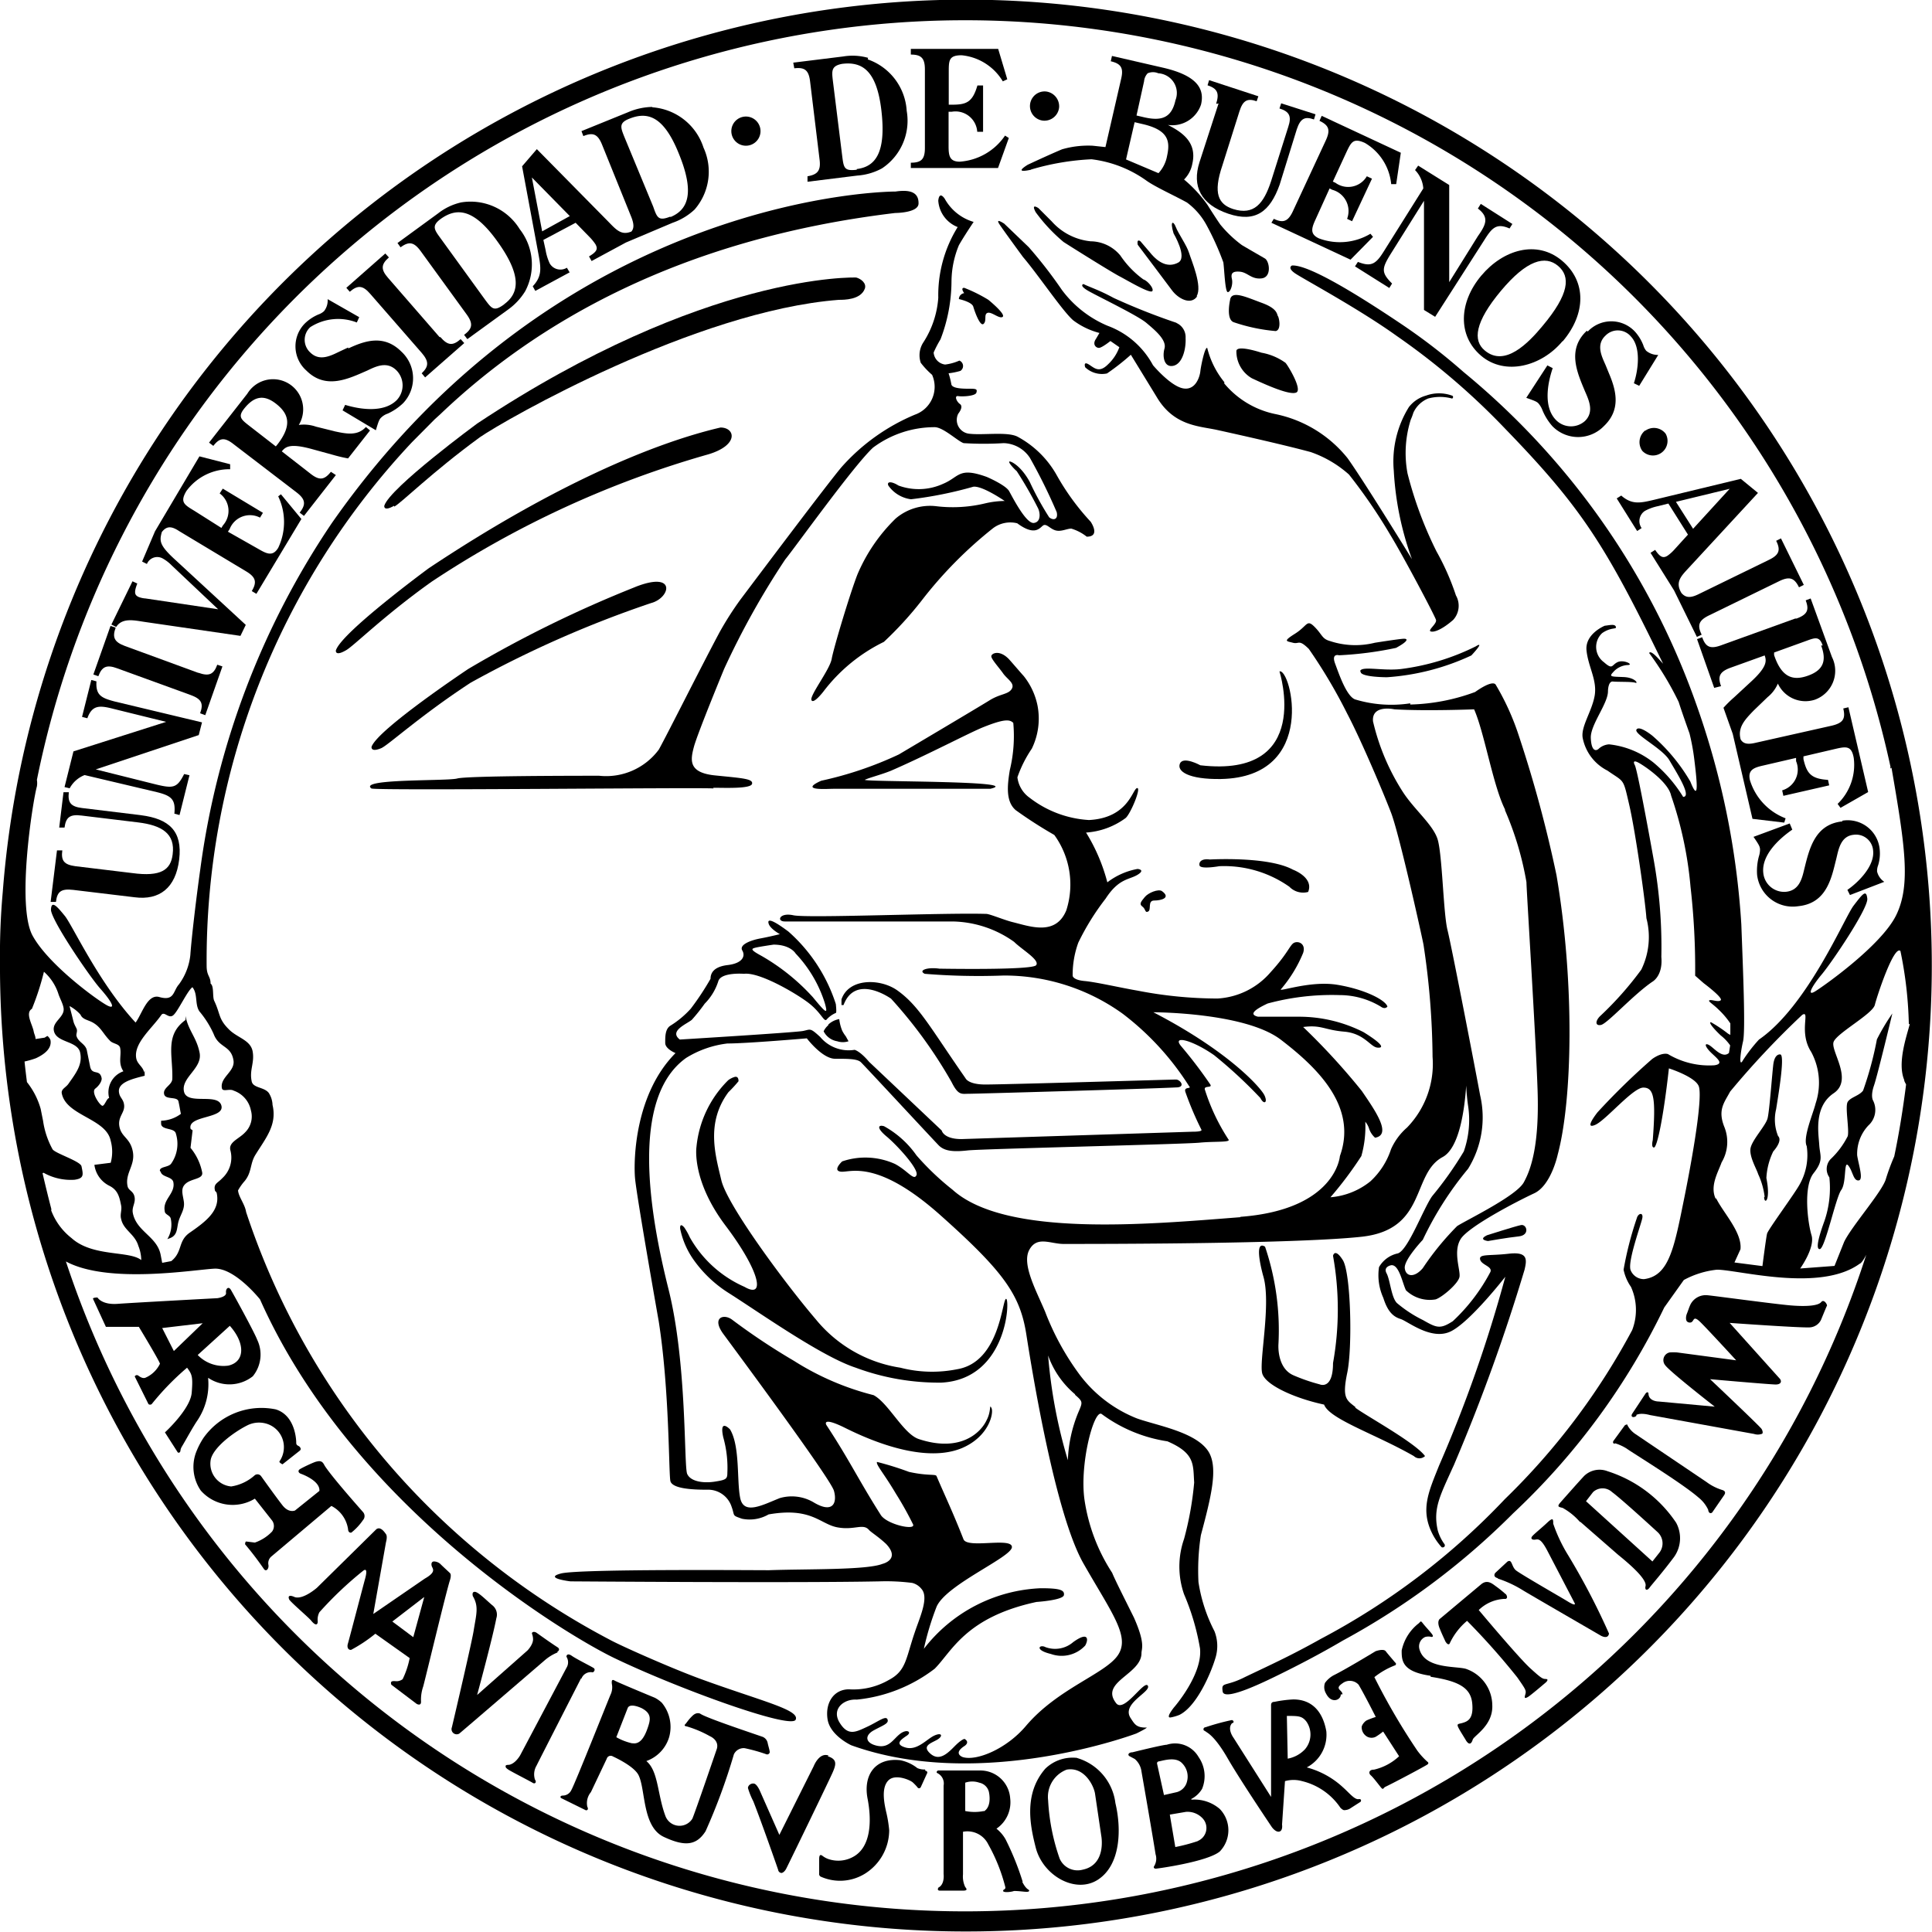 <svg id="abcca033-2c1f-44c9-85fc-3aee3d04dd44" data-name="Layer 1" xmlns="http://www.w3.org/2000/svg" viewBox="0 0 112.57 112.56"><path d="M29.87,52.51,26.5,52.1c-.66-.08-.84-.32-.77-.92l-.31,0-.25,2.06.31,0c.08-.6.31-.79,1-.7l3.3.4c1.37.17,2.16.65,2,1.86-.11.9-.67,1.32-2.36,1.09l-3.31-.4c-.66-.09-.84-.32-.76-.92l-.31,0-.37,3,.31,0c.07-.6.3-.78,1-.7l3.58.43c1.45.19,2.4-.54,2.6-2.2s-.59-2.37-2.22-2.58" transform="translate(-21.72 -5.02)"/><path d="M27.34,44.72l-.3-.08-.54,2.15.31.08c.28-.79.73-.75,1.51-.55l3.08.76L26,48.8l-.52,2.08.3.07a1.69,1.69,0,0,1,.87-.77l4.23,1c.84.21,1.08.43,1,1.25l.3.08.58-2.32-.31-.07c-.41.81-.63.85-1.63.61l-3.52-.88,6-2,.19-.74L28.43,45.9c-.81-.21-1.14-.37-1.09-1.18" transform="translate(-21.72 -5.02)"/><path d="M33.26,44.22,29,42.66c-.62-.23-.75-.5-.54-1.07l-.3-.1-1,2.83.29.1c.21-.56.48-.69,1.1-.46l4.29,1.56c.62.23.75.49.54,1.06l.3.11,1-2.84-.3-.1c-.21.57-.48.69-1.1.47" transform="translate(-21.72 -5.02)"/><path d="M41.22,30.15l-1.09-.27a2.13,2.13,0,0,0-1-.1,1.74,1.74,0,1,0-3-1.82l-2.23,2.85.25.19c.37-.48.66-.51,1.18-.1L39,33.71c.52.4.56.7.18,1.18l.25.19,1.86-2.38L41,32.51c-.38.48-.67.52-1.19.11l-1.67-1.3c.22-.28.5-.48,1.77-.13l1.24.34a8.71,8.71,0,0,0,.85.2l1.28-1.63-.24-.2c-.49.53-1.13.4-1.83.25m-3.32.76-.1.12-1.61-1.25c-.42-.33-.59-.49-.25-.93.56-.71,1.13-.89,1.88-.3s.93,1.26.08,2.36" transform="translate(-21.72 -5.02)"/><path d="M42,25.27l-.47.22c-.52.25-1.18.61-1.73.07a1,1,0,0,1,0-1.48,3,3,0,0,1,2.71-.27l.14-.31-1.84-1.05a1,1,0,0,1-.21.7.94.94,0,0,1-.32.19,2.58,2.58,0,0,0-.79.52,1.89,1.89,0,0,0,.08,2.75c1.14,1.14,2.47.47,3.55,0,.52-.25,1.16-.56,1.71,0a1.25,1.25,0,0,1,0,1.73c-.73.72-2.05.56-3,.27l-.15.32,1.94,1.16c.17-.58.21-.64.31-.74a1,1,0,0,1,.38-.23,3.25,3.25,0,0,0,.9-.61,2.11,2.11,0,0,0-.1-3c-1-1-2.09-.66-3.09-.19" transform="translate(-21.72 -5.02)"/><path d="M47.33,24.66l-3-3.45c-.43-.49-.41-.79.05-1.19l-.21-.23-2.27,2,.2.23c.46-.4.76-.38,1.19.12l3,3.44c.44.51.41.8,0,1.19l.2.24,2.28-2-.21-.23c-.46.4-.75.38-1.18-.12" transform="translate(-21.72 -5.02)"/><path d="M48.56,16.82a3.38,3.38,0,0,0-1.31.63l-2.37,1.73.18.25c.49-.36.78-.31,1.17.22l2.68,3.69c.39.54.34.83-.15,1.19l.19.25,2.37-1.72a3.68,3.68,0,0,0,1-1.07A3.33,3.33,0,0,0,52,18.37a3.36,3.36,0,0,0-3.45-1.55m2.55,5.93c-.6.44-.72.27-1.14-.3l-2.58-3.56c-.35-.48-.52-.71,0-1.1.92-.67,1.91-.65,3.28,1.24,1.53,2.1,1.28,3.1.43,3.72" transform="translate(-21.72 -5.02)"/><path d="M65,11.83a.85.85,0,1,0,1,.6.85.85,0,0,0-1-.6" transform="translate(-21.72 -5.02)"/><path d="M72.3,8.39a3.33,3.33,0,0,0-1.45-.08l-2.91.36L68,9c.6-.07.84.1.92.76l.55,4.53c.09.66-.1.9-.7,1l0,.32,2.9-.36a3.51,3.51,0,0,0,1.44-.42,3.33,3.33,0,0,0,1.44-3.35,3.39,3.39,0,0,0-2.27-3m-.64,6.43c-.74.09-.76-.11-.85-.82l-.54-4.35c-.07-.59-.1-.88.54-1,1.14-.14,2,.36,2.28,2.67.31,2.58-.39,3.33-1.43,3.46" transform="translate(-21.72 -5.02)"/><path d="M80.5,13.06l-.22-.14a3.48,3.48,0,0,1-2.64,1.52c-.6,0-.65-.36-.65-.91v-2h.19a1.27,1.27,0,0,1,1.48,1.17H79V10h-.33c-.29,1-.66,1.12-1.5,1.12H77V9.24c0-.7,0-1,.75-1a3.15,3.15,0,0,1,2.4,1.52l.26-.12-.53-1.77H74.79V8.2c.61,0,.82.21.82.87v4.57c0,.66-.21.86-.82.86v.31h5.08Z" transform="translate(-21.72 -5.02)"/><path d="M82.51,12.05a.86.86,0,0,0,.92-.77.87.87,0,0,0-.77-.93.85.85,0,0,0-.15,1.7" transform="translate(-21.72 -5.02)"/><path d="M92.72,11.05l-1.11,3.42c-.45,1.4.08,2.46,1.67,3s2.44-.12,3-1.69l1-3.23c.21-.63.47-.76,1-.57l.09-.3-2-.64-.1.3c.58.18.72.45.51,1.08l-1,3.16c-.43,1.31-1,2-2.21,1.62-.86-.28-1.18-.91-.63-2.53l1-3.17c.2-.63.46-.77,1-.58l.1-.29-2.87-.94-.09.3c.57.19.7.45.5,1.08" transform="translate(-21.72 -5.02)"/><path d="M101.57,18.64a3.47,3.47,0,0,1-3,.27c-.54-.25-.43-.6-.2-1.1L99.19,16l.16.08a1.28,1.28,0,0,1,.86,1.69l.29.14,1.16-2.48-.3-.14a1.26,1.26,0,0,1-1.83.38l-.15-.07.77-1.67c.3-.64.42-.89,1.1-.58a3.13,3.13,0,0,1,1.53,2.4h.29l.27-1.83-4.61-2.15-.13.29c.55.26.65.53.37,1.14l-1.92,4.13c-.28.6-.57.7-1.11.44L95.8,18l4.61,2.15,1.31-1.33Z" transform="translate(-21.72 -5.02)"/><path d="M109.67,18.34l.17-.27L108,16.9l-.17.27c.67.51.48.93,0,1.61l-1.67,2.68,0-5.66-1.81-1.13-.18.26a1.71,1.71,0,0,1,.48,1.07l-2.31,3.68c-.46.74-.74.9-1.5.6l-.17.26,2,1.26.16-.26c-.64-.64-.61-.87-.07-1.74l1.93-3.08,0,6.36.65.4L108.21,19c.44-.7.7-1,1.46-.67" transform="translate(-21.72 -5.02)"/><path d="M112.78,24.9c1.35-1.6,1.39-3.49-.06-4.7s-3.41-.65-4.7.89-1.39,3.48,0,4.66,3.52.62,4.74-.85m-4.53.54c-.7-.58-.58-1.65.94-3.47s2.59-2.08,3.33-1.46.66,1.64-.9,3.5c-.83,1-2.2,2.42-3.37,1.43" transform="translate(-21.72 -5.02)"/><path d="M114.18,24.29c-1.18,1.1-.56,2.45-.1,3.55.23.52.52,1.18,0,1.7a1.22,1.22,0,0,1-1.72-.07c-.7-.74-.49-2.06-.17-3l-.31-.16-1.23,1.89c.57.2.64.24.73.35a1.36,1.36,0,0,1,.22.39,3.32,3.32,0,0,0,.57.91,2.09,2.09,0,0,0,3,0c1-.95.73-2.06.3-3.07l-.2-.49c-.23-.52-.57-1.19,0-1.72a1,1,0,0,1,1.48.06c.58.62.44,1.9.17,2.72l.31.15,1.11-1.8a1.06,1.06,0,0,1-.7-.24.9.9,0,0,1-.17-.32,2.54,2.54,0,0,0-.49-.8,1.88,1.88,0,0,0-2.75,0" transform="translate(-21.72 -5.02)"/><path d="M117.58,30.1a.87.87,0,0,0-.17,1.19.85.85,0,0,0,1.36-1,.86.86,0,0,0-1.19-.17" transform="translate(-21.72 -5.02)"/><path d="M129.07,52.88c-1.61.16-1.93,1.61-2.22,2.77-.13.55-.29,1.25-1.06,1.33a1.22,1.22,0,0,1-1.33-1.1c-.11-1,.85-1.94,1.69-2.52L126,53l-2.11.78c.34.49.36.56.38.71a1.35,1.35,0,0,1-.07.44A3.24,3.24,0,0,0,124.1,56a2.09,2.09,0,0,0,2.4,1.82c1.39-.14,1.82-1.2,2.09-2.27l.13-.52c.13-.55.26-1.29,1-1.37a1,1,0,0,1,1.14.93c.09.85-.79,1.79-1.5,2.28l.15.3,2-.77a1,1,0,0,1-.42-.6.91.91,0,0,1,.06-.36,2.34,2.34,0,0,0,.09-.95,1.87,1.87,0,0,0-2.18-1.65" transform="translate(-21.72 -5.02)"/><path d="M124.51,74.76c0,.46.4.26.13-1.1a4,4,0,0,1,.4-1.55c.29-.33.48-.7.28-.9a2.56,2.56,0,0,1-.11-1.57c.08-.54.53-3.1.25-3.18,0,0-.34-.09-.42.61s-.22,2.67-.33,3.11-.95,1.3-1,1.79.37,1.18.45,1.46a4.38,4.38,0,0,1,.38,1.33" transform="translate(-21.72 -5.02)"/><path d="M130.27,68.57c-.23.3-.72.38-.89.65s.1,1.61,0,2a4.83,4.83,0,0,1-1,1.34.84.84,0,0,0-.07,1.06,5.91,5.91,0,0,1-.29,2.55c-.19.52-.58,1.65-.27,1.63s.93-3,1.25-3.44.14-1.76.41-1.43.29.89.6.87,0-.93-.08-1.46a2.41,2.41,0,0,1,.65-1.74,1.22,1.22,0,0,0,.27-1.47s-.15-.25.06-.86,1.07-4.2,1.07-4.2a12.44,12.44,0,0,0-.9,1.51,20,20,0,0,1-.79,2.94" transform="translate(-21.72 -5.02)"/><path d="M70,64.74a1.06,1.06,0,0,0-.29.37,1.08,1.08,0,0,0,.79.58,1.06,1.06,0,0,0,.66,0L71,65.4a1.91,1.91,0,0,1-.21-.33,2.57,2.57,0,0,1-.17-.67,1.2,1.2,0,0,0-.66.34" transform="translate(-21.72 -5.02)"/><path d="M103.89,46a7.28,7.28,0,0,1-3.22-.23c-.5-.2-.93-1.47-1.16-2.09s.23-.48.23-.48a20.63,20.63,0,0,0,3.32-.43c.67-.36.77-.56.4-.53s-1.63.23-1.63.23a4.69,4.69,0,0,1-2.62-.1c-.47-.13-.44-.37-.9-.83s-.4-.06-1.13.4-.5.43-.13.53.33-.23.93.36a30.5,30.5,0,0,1,2.23,3.76c.82,1.56,2.09,4.56,2.56,5.78s1.73,6.88,1.89,7.68a45.43,45.43,0,0,1,.53,6.55,5.32,5.32,0,0,1-1.49,4.12,3.61,3.61,0,0,0-.93,1.26,4.42,4.42,0,0,1-1.2,1.87,4.24,4.24,0,0,1-2.33.93,21.67,21.67,0,0,0,1.8-2.4,6.28,6.28,0,0,0,.23-2,1.16,1.16,0,0,1,.23.43,1.24,1.24,0,0,0,.34.5c1-.17,0-1.59-.77-2.72a39,39,0,0,0-3.42-3.73c1.06-.14,1.22.17,2.39.27s1.53.89,1.93.93.33-.2-.8-.9a8.3,8.3,0,0,0-3.75-.9c-.84,0-2.4,0-2.4,0-.46-.11-.36-.34.56-.77A14.37,14.37,0,0,1,99.77,63a4.65,4.65,0,0,1,2.4.67c.26.19.39,0,.39,0-.1-.37-1.29-1-2.92-1.27s-3.59.5-3.26.23a7.82,7.82,0,0,0,1.27-2.09c.16-.5-.23-.7-.5-.6s-.33.56-1.4,1.73a4.4,4.4,0,0,1-3.09,1.53A24.56,24.56,0,0,1,88,62.74c-1-.17-2.42-.5-3.09-.56s-.69-.3-.69-.3a5.48,5.48,0,0,1,.33-1.94,14.44,14.44,0,0,1,1.59-2.56c.77-1.19,1.37-1.09,1.86-1.39s0-.34,0-.34a4.09,4.09,0,0,0-1.76.78A10.51,10.51,0,0,0,85,53.53a4.37,4.37,0,0,0,2.31-.85c.3-.27.93-1.8.66-1.74s-.5,1.74-2.8,1.86a6.25,6.25,0,0,1-3.46-1.3A1.71,1.71,0,0,1,81,50.31a7.16,7.16,0,0,1,.84-1.67,4,4,0,0,0,.33-2.52,4.05,4.05,0,0,0-.81-1.72c-.15-.16-.77-.89-.88-1-.54-.54-1-.31-1-.14s.46.67.69,1,.7.57.5.9-.66.27-1.3.67-5.28,3.15-5.28,3.15a21.17,21.17,0,0,1-4.52,1.53c-1.34.6.36.47.69.47h9.16c2.13-.49-7.62-.39-7.3-.53s1-.31,1.53-.53c2.16-.94,4.56-2.21,5.36-2.53,1.25-.5,1.55-.45,1.75-.25a8.44,8.44,0,0,1-.2,2.74c-.15.9-.25,1.85.35,2.35a25.7,25.7,0,0,0,2.24,1.44,4.92,4.92,0,0,1,.7,4.39c-.61,1.49-2.08.95-3.08.7-.48-.11-1.36-.48-1.57-.49-2.42-.08-10.43.26-11.25.08s-1,.36-.5.36l9.77,0a6.34,6.34,0,0,1,3.59,1.19c.45.45,1.52,1.06,1.28,1.36s-5.64.2-5.64.2c-.7-.1-1.25.1-.85.3a38.63,38.63,0,0,0,4.59.1,11.81,11.81,0,0,1,6.95,2.23A16.13,16.13,0,0,1,91,68.3c.19.2-.33,0-.21.35a18.68,18.68,0,0,0,.93,2.19c.08.13-.51.12-.51.12l-13.47.43c-1.05,0-1.15-.5-1.15-.5l-4.23-4c-.55-.65-.85-.7-.85-.7a2.16,2.16,0,0,1-2-.75c-.6-.55-.55-.44-1-.35s-7.18.5-7.18.5c-.65-.5.4-.9.7-1.15a10.64,10.64,0,0,0,.75-.94,3.25,3.25,0,0,0,.79-1.3c.15-.55,1.5-.44,1.5-.44.9-.11,3,1.12,3.74,1.68s.91,1.12,1.06,1a1.51,1.51,0,0,1,.55-.4c.06,0,0-.52,0-.52a9.52,9.52,0,0,0-2.76-4.22c-1-.75-1.25-.75-1.15-.45s.65.6.65.6-.6.15-1.14.25-1.25.36-1.05.7,0,.75-.85.85-1,.5-1,.8a15.81,15.81,0,0,1-1.15,1.74,5.46,5.46,0,0,1-1.2,1c-.3.2-.29.65-.29,1s.6.59.6.59c-2.37,2.38-2.45,6.23-2.36,7.28S60.1,82,60.1,82c.63,4,.58,8.86.68,9.31s1.28.51,2.13.51a1.44,1.44,0,0,1,1.44,1c.2.55,0,.48.6.69a2.2,2.2,0,0,0,1.55-.25c2.49-.44,3,.56,4,.75s1.5-.25,1.85.15c.12.14.53.38,1,.82.86.91-.21,1.16-.21,1.16-.93.37-4.42.29-6.61.37-1.13,0-11.07-.08-12.12.19s.55.46.55.46c.33,0,13.1.1,18,0a12,12,0,0,1,1.91.09,1,1,0,0,1,.54.35c.45.5-.1,1.66-.38,2.5-.54,1.57-.5,2.27-1.53,2.81a4.13,4.13,0,0,1-2.31.54c-.9,0-1.4.8-1.25,1.75s1.38,1.51,1.38,1.51c7.58,2.73,16.62-.69,16.62-.69.8-.4.56-.34.56-.34-.56,0-.66-.18-.9-.55-.57-.85,1.21-1.53,1-1.89s-1.41,1.65-1.86,1c-.94-1.23,1.49-1.66,1.49-2.9,0-.26.24-.54-.44-2.07-.54-1.09-1.09-2.17-1.27-2.61a10.62,10.62,0,0,1-1.61-4.25c-.3-2.1.56-5.31,1-5A8.57,8.57,0,0,0,89.74,89c1.63.7,1.49,1.36,1.56,2.4a18.84,18.84,0,0,1-.59,3.29,4.89,4.89,0,0,0,0,3.22,13.85,13.85,0,0,1,.93,3.16c.16,1.53-1.53,3.45-1.53,3.45-.4.52-.3.58-.19.57a2.53,2.53,0,0,0,.52-.15c1-.49,1.83-2.41,2.1-3.32a2.35,2.35,0,0,0-.06-1.56,9.21,9.21,0,0,1-.93-2.86,13.41,13.41,0,0,1,.14-2.73c.6-2.24,1-3.87.48-4.81-.68-1.2-3.07-1.58-4.22-2a7.73,7.73,0,0,1-3.33-2.55,15.4,15.4,0,0,1-2-3.65c-.51-1.22-1.38-2.77-.93-3.61s1.23-.35,2-.35c9,0,15-.16,17.37-.42,3.81-.42,2.89-3.65,4.71-4.64,1-.53,1.29-2.85,1.38-4.17a12.18,12.18,0,0,0,.12,1.25,5.53,5.53,0,0,1-.26,2.59,20.76,20.76,0,0,1-1.84,2.6c-.5.69-1.4,3.14-2,3.34a1.66,1.66,0,0,0-1.1.8,3.19,3.19,0,0,0,.25,1.79c.25.8.58,1.1,1,1.23s1.79,1.27,2.92.73,3.19-3.19,3.19-3.19a79.8,79.8,0,0,1-3.86,11c-.61,1.53-1.11,2.58-.38,4a3.62,3.62,0,0,0,.52.75c.06.06.25,0,.18-.16a2.5,2.5,0,0,1-.4-.82c-.28-1.25.13-2,.87-3.64l.07-.15.08-.19A108.14,108.14,0,0,0,110.55,79c.14-.6.2-1.06-.93-.93s-1.73,0-1.66.33.73.4.6.73A10.83,10.83,0,0,1,106.37,82c-.73.47-.93.4-1.73-.06a7.32,7.32,0,0,1-1.53-1c-.33-.34-.39-1.34-.6-1.73s.27-.47.27-.47c.46-.06.66,1.06.86,1.46a2,2,0,0,0,1.73.53c.39-.13,1.33-.93,1.39-1.32s-.39-1.47.07-2.2,3.29-2.2,4.28-2.66,1.37-2.25,1.37-2.25c.86-3.2,1-10-.07-16.29a73.83,73.83,0,0,0-2.19-8.11,14.67,14.67,0,0,0-1.36-3c-.23-.27-1.19.44-1.19.44a11.65,11.65,0,0,1-3.78.73M65.73,60.24c.23-.06,1.06-.18,1.06-.18,1,0,1.29.52,1.29.52a7.43,7.43,0,0,1,1.7,2.89c.18.65.12.65-.7-.35a12.27,12.27,0,0,0-3-2.41c-.65-.35-.59-.41-.35-.47M84.36,86.29c.46.4.45.42.2,1a8,8,0,0,0-.62,2.81A29.4,29.4,0,0,1,82.79,84a5.23,5.23,0,0,0,1.57,2.26M94,75.94c-5.38.42-13.69,1.19-16.78-1.6a15.56,15.56,0,0,1-2.1-2,5.62,5.62,0,0,0-1.89-1.7c-.35-.1-.45.1.15.6s1.89,1.9,1.74,2.25-.5-.25-1.25-.65a4.19,4.19,0,0,0-3.08-.15s-.6.55-.06.6,2.1-.75,5.79,2.54,4.64,4.64,5,6.94,1.69,10.47,3.33,13.35,2.75,4.26,2,5.35-3.5,1.93-5.35,4.11c-1.15,1.36-2.89,2.06-3.68,1.82,0,0-.6-.2.1-.65,0,0,.34-.21,0-.41,0,0-.16,0-.6.45s-.9.85-1.4.4.05-.6.4-.8.3-.45-.15-.25-1,.9-1.69.7-.2-.5.09-.7,0-.4-.4-.1-.64.85-1.34.7-.75-.6-.2-.9.9-.4.8-.64-.55.14-1.2.44-1.1.55-1.59-.25.25-1.39,1-1.34a8.91,8.91,0,0,0,4.54-1.8c1-1,1.8-3,5.93-3.89,0,0,1.55-.1,1.6-.4s-.25-.4-1.35-.4a9.07,9.07,0,0,0-6.81,3.53,16.49,16.49,0,0,1,.74-2.45c.56-1.3,4.39-2.89,4.39-3.48s-2.59.11-2.82-.45c-.65-1.65-1-2.35-1.57-3.68-.05-.14-.49,0-1.61-.25a18.06,18.06,0,0,0-1.86-.58c-.08.15.41.68,1.1,1.85a19.45,19.45,0,0,1,1,1.79c.17.38-1.58,0-1.9-.58-1.27-2-1.82-3.19-3.15-5.21,0,0-.29-.48.91.08.55.26,4.43,2.34,7,1.26,1.58-.68,1.85-2.05,1.71-2.33s0,.17-.28.7c-.35.76-1.56,1.9-3.95,1.11-.9-.29-1.77-2.1-2.64-2.56a15.89,15.89,0,0,1-4.64-2,38,38,0,0,1-3.62-2.41c-.49-.35-1.19-.1-.49.85s6.24,8.42,6.44,9.13-.06,1.34-1.16.69a2.5,2.5,0,0,0-2-.26c-1,.4-2.09,1-2.3,0s0-3-.59-4c0,0-.65-.7-.4.45a6.56,6.56,0,0,1,.24,2.09c0,.35-.09.4-.74.5s-1.4,0-1.6-.45,0-6.43-1.09-10.77S58.41,69,61.7,66.66a5.87,5.87,0,0,1,2.4-.84c1.15,0,4.63-.3,4.63-.3s.9,1.19,1.65,1.19,1.29,0,1.5.2,4.18,4.48,4.53,4.84.9.39,1.7.3,12.59-.36,13.49-.45,1.88,0,1.69-.2a11.77,11.77,0,0,1-1.36-2.87c-.11-.29.45-.09.31-.32A26.38,26.38,0,0,0,90.56,66c-.6-.69.61-.4,1.9.5A27,27,0,0,1,95.16,69c.19.39.44.29.24-.15S93.31,66.27,88.92,64c0,0,5.34,0,7.43,1.6s4.49,3.88,3.44,6.78c0,0-.22,3.12-5.8,3.54m15.42-23.69a18.25,18.25,0,0,1,1.25,4.19c0,.4.55,9.07.65,12.16s-.36,4.54-.81,5.34-3.34,2.19-3.88,2.54a16.31,16.31,0,0,0-2,2.45c-.5.59-1,.49-1.05,0s1.05-1.65,1.05-1.65a19.43,19.43,0,0,1,2.64-4.14,5.69,5.69,0,0,0,.7-4.29c-.2-1.1-1.65-8.62-1.9-9.62s-.3-4.49-.59-5.33-1.35-1.7-2-2.7a13.07,13.07,0,0,1-1.75-4.13c-.09-1,1.25-.7,1.25-.7,1.84.11,4.64,0,4.64,0,.6,1.35,1.1,4.44,1.8,5.83" transform="translate(-21.72 -5.02)"/><path d="M93.06,27.29a5.08,5.08,0,0,1-1-2c-.14-.06-.37,1.07-.4,1.36s-.26,1.13-1,1S88.9,26.3,88.9,26.3A4.93,4.93,0,0,0,86.25,24a6.42,6.42,0,0,1-2.66-2.09,26.16,26.16,0,0,0-1.93-2.49l-1.43-1.37c-.3-.19-.43-.22-.3,0S81.33,20,81.33,20c.86,1,2.33,3.19,2.93,3.69a4.36,4.36,0,0,0,1.52.73l-.2.34c-.23.33,0,.53.17.53s.67-.4.67-.4l.52.36a2.55,2.55,0,0,1-.66,1c-.53.53-.8.2-1.13,0s-.2.17-.2.17a1.42,1.42,0,0,0,1.27.36,13.35,13.35,0,0,0,1.39-1.09l1.5,2.45c1,1.7,2.46,1.7,3.52,1.93.81.18,3.72.82,5.46,1.29a6.56,6.56,0,0,1,2.23,1.31,31.4,31.4,0,0,1,2.41,3.52c.77,1.26,2.6,4.72,2.66,4.95s-.5.6-.31.67.67-.11,1.31-.67a1.22,1.22,0,0,0,.16-1.43,14.5,14.5,0,0,0-1.13-2.56,22.5,22.5,0,0,1-1.69-4.55,6.47,6.47,0,0,1,.19-3.13,3.25,3.25,0,0,0,.15-.4,1.62,1.62,0,0,1,.86-.83,2.64,2.64,0,0,1,1.39,0c.07,0,.1-.15,0-.17a2.22,2.22,0,0,0-1.51,0,1.9,1.9,0,0,0-1,.67,6,6,0,0,0-.88,3.7,17.75,17.75,0,0,0,1.06,5.16s-2.76-4.49-3.75-5.88a7.26,7.26,0,0,0-4.19-2.57,5.24,5.24,0,0,1-3-1.79" transform="translate(-21.72 -5.02)"/><path d="M81.79,14.9a14.77,14.77,0,0,1,3.53-.6,6.93,6.93,0,0,1,3.22,1.26c.53.37,1.62.86,2.34,1.26A4,4,0,0,1,92,18.1a15.86,15.86,0,0,1,1,2.21c.06.44.1,1.73.26,1.73s.31-.46.24-.76,0-.47.46-.43.67.46,1.27.39.46-1,.19-1.16-.8-.46-1.34-.78a7,7,0,0,1-1.26-1.2c-.25-.36-.51-.77-.75-1.15a7.68,7.68,0,0,0-1.36-1.47,1.74,1.74,0,0,0,.48-.91c.29-1.24-.56-1.83-1.42-2.27a1.77,1.77,0,0,0,1.93-1.19c.19-.82-.09-1.65-2.19-2.14l-3-.69-.07.31c.6.14.75.39.61,1l-.92,4-.75-.08a5.47,5.47,0,0,0-1.78.21c-.83.35-2,.9-2,.9-.67.42-.27.39.19.29m6.59-5.15a.78.78,0,0,1,.21-.47.78.78,0,0,1,.62,0,1.15,1.15,0,0,1,1,1.57c-.22,1-.77,1.23-1.8,1l-.47-.11Zm-1,4.33.45-1.95.47.11c1.51.35,1.61,1,1.42,1.86a2,2,0,0,1-.5,1l-1.89-.8Z" transform="translate(-21.72 -5.02)"/><path d="M59.74,11.25a3.72,3.72,0,0,0-1.43.31l-2.71,1.1.11.29c.56-.23.84-.12,1.09.5l1.71,4.23c.15.39.16.64,0,.83-.6.25-.9-.12-1.37-.6L53,13.71l-.86,1,.95,5.1c.15.81.23,1.3-.33,1.89l.15.27,2-1.08-.16-.27a.72.72,0,0,1-1-.25,3,3,0,0,1-.24-.78L53.38,19l1.88-1,.81.83a2.86,2.86,0,0,1,.35.43c.14.26.09.42-.38.7l.15.27,2-1.08L60.91,18a3.56,3.56,0,0,0,1.28-.77,3.36,3.36,0,0,0,.52-3.61,3.4,3.4,0,0,0-3-2.35M53.31,18.5l-.6-3.14,2.21,2.25Zm7.47-.86c-.69.27-.77.08-1-.58L58.1,13c-.22-.55-.33-.82.28-1.06,1.06-.43,2-.17,2.88,2,1,2.42.49,3.33-.48,3.73" transform="translate(-21.72 -5.02)"/><path d="M37.93,33.94a3.48,3.48,0,0,1,0,3c-.31.51-.65.36-1.13.08L35,36l.1-.15a1.27,1.27,0,0,1,1.77-.67l.17-.28-2.34-1.41-.18.28a1.26,1.26,0,0,1,.19,1.86l-.09.15-1.58-1c-.6-.36-.84-.51-.46-1.15a3.11,3.11,0,0,1,2.55-1.27l0-.29-1.79-.46-2.59,4.37L30,37.74l.28.14a.65.65,0,0,1,.92-.32,2.25,2.25,0,0,1,.52.4l2.71,2.56-4.23-.63a1.36,1.36,0,0,1-.41-.09c-.2-.1-.29-.22-.07-.78l-.28-.13-1.23,2.52.28.14c.36-.56,1.06-.38,1.68-.29l5.56.81.31-.64L32,37.7c-1-.9-1-1.15-.85-1.68.27-.35.55-.36,1-.06l3.91,2.35c.57.34.64.63.33,1.15l.27.16,2.62-4.36-1.19-1.44Z" transform="translate(-21.72 -5.02)"/><path d="M116.19,33.89l-.27.17,1.19,1.9.26-.17a.71.71,0,0,1,.19-1,2.74,2.74,0,0,1,.77-.28l.6-.15,1.14,1.81-.78.86a2.41,2.41,0,0,1-.41.37c-.24.15-.42.11-.72-.34l-.27.17,1.37,2.19,1.33,2.71.28-.13c-.27-.55-.17-.83.42-1.12l4.1-2c.6-.29.88-.19,1.15.36l.28-.14-1.33-2.71-.28.14c.27.54.18.82-.42,1.11l-4.1,2c-.47.23-.75.22-1-.07-.39-.65,0-1,.46-1.5l4-4.33-1-.82-5.05,1.22c-.8.19-1.29.3-1.91-.24m6.31-.4-2.13,2.33-1-1.57Z" transform="translate(-21.72 -5.02)"/><path d="M126.32,41.06,122,42.62c-.63.23-.9.1-1.1-.47l-.3.11,1,2.84L122,45c-.21-.57-.08-.84.54-1.07l2-.72c.12.33.14.68-.84,1.57l-.94.87a7.15,7.15,0,0,0-.62.61l.54,1.52,1.15,4.95,1.85.22.08-.25a3.46,3.46,0,0,1-2.08-2.23c-.13-.58.22-.72.75-.84l1.94-.45,0,.19a1.26,1.26,0,0,1-.81,1.7l.07.32,2.67-.61-.07-.32c-1-.06-1.24-.39-1.43-1.21l0-.16,1.8-.42c.68-.16,1-.22,1.13.51a3.16,3.16,0,0,1-.94,2.68l.17.23,1.61-.92-1.15-4.94-.3.07c.14.59,0,.84-.66,1l-4.45,1c-.46.11-.72.06-.87-.2-.19-.7.26-1.16.76-1.68l.81-.78a2.06,2.06,0,0,0,.6-.79,1.77,1.77,0,0,0,2.15.94,1.79,1.79,0,0,0,1-2.49l-1.24-3.41-.29.11c.22.57.09.83-.53,1.06m1.43,1.57c.32.85.16,1.42-.74,1.75s-1.56.12-2-1.19l0-.15,1.91-.69c.51-.19.74-.25.92.28" transform="translate(-21.72 -5.02)"/><path d="M91.84,105.83s.14.08.19.12.49.25,1.22,1.52,2.57,4,2.57,4,.22.32.44.27.16-.41.16-.41l.17-2.53a1.84,1.84,0,0,1,1,0,3.76,3.76,0,0,1,2.23,1.55s.14.15.23.14a.66.66,0,0,0,.31-.08L101,110s.1-.18-.13-.15-.56-.39-.89-.68A5,5,0,0,0,97.86,108,2.15,2.15,0,0,0,99,105.9c-.21-1.2-.88-1.87-1.94-1.86a7,7,0,0,0-1.08.14c-.22,0-.2.16-.2.27s0,5.27,0,5.27l-2.19-3.45s-.39-.52-.08-.85c.07,0,.1-.06.08-.11s-.09-.07-.09-.07a13.56,13.56,0,0,0-1.54.42c-.09,0-.15.1-.1.17m4.84-.83c.68,0,.88,0,1.14.33a1.32,1.32,0,0,1-.09,1.62,1.84,1.84,0,0,1-1,.54Z" transform="translate(-21.72 -5.02)"/><path d="M113.81,93.7,116,95.61c1.24,1,1.66,1.56,1.6,1.82s.1.28.23.1.72-.84,1.43-1.79a1.89,1.89,0,0,0,.12-2,7.57,7.57,0,0,0-4-3,1.29,1.29,0,0,0-1.35.27c-.26.27-1.38,1.54-1.38,1.54-.23.26-.12.27.12.33a3.7,3.7,0,0,1,1,.81m.77-1.73a.81.81,0,0,1,1.11,0c.54.39,2.64,2.32,2.64,2.32a.89.89,0,0,1,.09,1.24L118,96l-3.87-3.51Z" transform="translate(-21.72 -5.02)"/><path d="M91.13,109.84a1.56,1.56,0,0,0,.63-.59,1.94,1.94,0,0,0-.2-1.85,1.58,1.58,0,0,0-1.86-.72c-.23,0-2,.44-2,.44-.23,0-.31.17-.14.24l.28.15a1.15,1.15,0,0,1,.39.73c.19,1.09.66,3.79.82,4.82a.84.84,0,0,1-.08.69c-.06.08,0,.15.09.15s3-.4,3.73-1a1.78,1.78,0,0,0,0-2.48,2.26,2.26,0,0,0-1.65-.54m-2-2.09a.11.11,0,0,1,.1-.14c.31-.06,1-.29,1.37.12a1.1,1.1,0,0,1,.27,1.06.84.84,0,0,1-.59.61l-.75.17Zm2.38,4.5a10.31,10.31,0,0,1-1.32.35l-.32-1.89.94-.16a1.2,1.2,0,0,1,1,.41.82.82,0,0,1-.32,1.29" transform="translate(-21.72 -5.02)"/><path d="M84.51,107.45a2.29,2.29,0,0,0-1.88.62c-1.3,1.49-.87,3.39-.56,4.61.42,1.63,2.33,2.72,3.64,1.85s1.36-2.94,1-4.45a3.14,3.14,0,0,0-2.24-2.63m.33,6.51a1.14,1.14,0,0,1-1.34-.65,12.15,12.15,0,0,1-.67-3.39,1.7,1.7,0,0,1,1.08-1.79c1-.18,1.56.88,1.65,1.38l.37,2.5s.31,1.66-1.09,1.95" transform="translate(-21.72 -5.02)"/><path d="M81.31,114.67a16.08,16.08,0,0,0-1-2.48,2.13,2.13,0,0,0-.53-.62,1.86,1.86,0,0,0,.8-1.76,1.74,1.74,0,0,0-1.77-1.63l-2.44,0s-.17.1,0,.17a.67.67,0,0,1,.33.71v5.15s.08.6-.3.79c0,0-.12.18.09.18l1.35,0c.28,0,.2-.12.12-.21a1.42,1.42,0,0,1-.13-.74v-2.48a1.35,1.35,0,0,1,1.47.73,10.2,10.2,0,0,1,1,2.51c0,.15-.14.1-.13.21s.49.06.63,0c.46,0,.84.11.88,0s-.13,0-.4-.54m-2.23-4.12a2.67,2.67,0,0,1-1.09,0v-1.65a1.25,1.25,0,0,1,.82,0,.72.72,0,0,1,.56.54c.07.34.09.9-.29,1.13" transform="translate(-21.72 -5.02)"/><path d="M66.57,107.13c0-.13-.09-.39-.12-.55a.49.49,0,0,0-.29-.36c-.78-.27-3.3-1.11-3.64-1.35,0,0-.2-.12-.45.12s-.33.4-.42.49,0,.12.08.13a6.37,6.37,0,0,1,1.35.57s.55.22.41.73c0,0-1.27,3.72-1.43,4.08a.88.88,0,0,1-1.58-.19c-.46-1.25-.4-2.59-1.1-3.17a2.13,2.13,0,0,0,1.33-1.4,2.21,2.21,0,0,0-.43-2,1.77,1.77,0,0,0-.41-.29c-.58-.24-2.19-.91-2.34-1s-.18,0-.16.19a1,1,0,0,1-.08.64c-.09.2-2.07,5.19-2.28,5.55a.55.55,0,0,1-.49.32s-.21,0-.12.14l1.46.72c.09,0,.16-.06.08-.21a1,1,0,0,1,.21-.85l.92-1.94a.24.24,0,0,1,.36-.14c.15.07,1.25.58,1.5,1.1.41.84.21,3,1.47,3.59s1.91.48,2.43-.33a34.8,34.8,0,0,0,1.65-4.48.63.63,0,0,1,.63-.36,10,10,0,0,1,1.28.36.15.15,0,0,0,.18-.14m-8-.5a3.31,3.31,0,0,1-.94-.36l.66-1.69c.13-.34.82,0,.82,0,.61.32.51.69.33,1.2s-.44.92-.87.84" transform="translate(-21.72 -5.02)"/><path d="M47.36,96.13A.58.58,0,0,0,47,96c-.09,0-.17.08-.13.25s.32.34-.4.75l-3,2.06.74-4.18s.1-.33,0-.47-.32-.46-.56-.29l-3.46,3.41s-.79.7-1.29.55c0,0-.46-.23-.34.11,0,.11,1.18,1.1,1.3,1.27.29.35.39.19.37,0a.91.91,0,0,1,.1-.5,21.26,21.26,0,0,1,2.54-2.41c.2-.16.25,0,.12.47s-.94,3.58-1,3.77,0,.38.19.36a8.58,8.58,0,0,0,1.41-.94l2,1.42a5,5,0,0,1-.41,1.23.6.6,0,0,1-.46.11c-.14,0-.27,0-.2.21L46,104.3s.28.16.25-.17a2.35,2.35,0,0,1,.13-.85c.17-.63,1.33-5.49,1.56-6.2,0,0,.1-.3,0-.4s-.38-.35-.58-.55m-1.56,4.28-1.22-.91,1.86-1.43Z" transform="translate(-21.72 -5.02)"/><path d="M33.85,85.3a2.2,2.2,0,0,0,2.6-.09,2,2,0,0,0,.25-2.14c-.15-.41-1.39-2.67-1.53-2.9s-.31-.06-.28.18-.5.31-.5.31-4.87.26-5.81.33-1.18-.37-1.18-.37-.29,0-.26.08l.75,1.63c.23,0,1.92,0,1.92,0s1.21,2,1.23,2.15a1.67,1.67,0,0,1-.86.82c-.19.06-.38-.12-.42-.14a.14.14,0,0,0-.19.06l.8,1.61a.15.15,0,0,0,.19,0,15.58,15.58,0,0,1,2.06-2.12c.28.38.35.5.27,1.46s-1.56,2.31-1.56,2.31l.75,1.17s.11.06.15-.08a.59.59,0,0,1,.08-.25c.24-.4.65-1.16.92-1.55a3.79,3.79,0,0,0,.62-2.41m1.26-3.09c.9,1,.9,2.1-.09,2.32a2.08,2.08,0,0,1-1.78-.62Zm-3.26,1.47-.68-1.34,2.36-.28Z" transform="translate(-21.72 -5.02)"/><path d="M78,5A56.28,56.28,0,0,0,21.88,57a40.9,40.9,0,0,0-.16,4.15v.52A56.28,56.28,0,1,0,78,5M24.71,75.52l0-.06c-.18-.69-.35-1.39-.51-2.08a.08.08,0,0,1,.11,0,3.24,3.24,0,0,0,1.75.38c.57-.08.51-.29.41-.78-.05-.3-1.55-.76-1.69-1a4.87,4.87,0,0,1-.55-1.65l-.14-.7a4.43,4.43,0,0,0-.8-1.56c-.05-.4-.1-.8-.14-1.2a5,5,0,0,0,.66-.19c.52-.24.94-.58.85-1.06a.53.53,0,0,0-.18-.24l-.16.1-.53.08c0-.18-.08-.28-.11-.46-.09-.42-.5-1.06-.1-1.3a15.3,15.3,0,0,0,.7-2.16,2.93,2.93,0,0,1,.83,1.25c.08.27.26.57.31.84.11.55-.67.8-.56,1.35.14.71,1.38.57,1.53,1.27s-.24,1.19-.69,1.83c-.15.21-.43.3-.38.55.26,1.31,2.59,1.45,2.85,2.76a2.42,2.42,0,0,1,0,1.28l-.95.12a1.59,1.59,0,0,0,.85,1.21c.52.25.61.66.71,1.17.05.27-.08.51,0,.78.13.64.8.87,1,1.56a2.27,2.27,0,0,1,.17.83c-.69-.56-2.83-.17-4.06-1.28a3.69,3.69,0,0,1-1.19-1.62m4.21-8.1A1.3,1.3,0,0,0,28.08,69c-.13,0-.25.42-.38.45s-.7-.79-.43-1,.4-.48.37-.62c-.11-.54-.56-.13-.67-.67l-.19-.94c-.08-.39-.53-.48-.61-.87,0-.16.08-.26,0-.42s-.14-.26-.18-.43-.17-.67-.22-.86a2.23,2.23,0,0,1,.64.5c.12.28.42.3.7.45.49.27.6.64,1,1.05.17.21.56.18.61.44.09.45-.14.86.19,1.36m1.21.07c-.07-.35-.39-.47-.46-.82-.17-.88.91-1.74,1.45-2.52.18-.27.43.24.71,0s.81-1.41,1.11-1.63c.33.4.13,1,.41,1.41a5.61,5.61,0,0,1,.83,1.32c.31.82,1,.65,1.15,1.51.13.67-.8,1-.67,1.65.05.23.45,0,.69.14a1.53,1.53,0,0,1,1,1.15A1.3,1.3,0,0,1,36,71c-.36.39-1,.57-.85,1.07a1.63,1.63,0,0,1-.48,1.6c-.26.28-.51.32-.43.69,0,.08.1.1.11.19.21,1-.63,1.64-1.57,2.29-.71.49-.4,1.11-1.08,1.66l-.53.1-.09-.47c-.21-1.07-1.41-1.35-1.62-2.43-.07-.36.17-.58.1-.94s-.36-.36-.41-.64c-.15-.75.46-1.2.31-2s-.66-.83-.78-1.45.37-.83.26-1.34c-.05-.27-.24-.37-.28-.63-.13-.61.78-.82,1.49-1,0-.11,0-.2,0-.31M133,64.67c-.19.73-.74,2.28-.33,3.27,0,.09.07.18.11.27-.18,1.42-.4,2.81-.69,4.19a12.33,12.33,0,0,0-.48,1.29c-.18.72-2,2.77-2.44,3.69l-.56,1.4-2,.15s.88-1.22.66-1.94-.49-2.84.12-3.61.37-1,.33-1.66-.33-2.21.84-3-.21-2.48,0-3,2.27-1.62,2.4-2.15,1.11-3.49,1.49-3.14a23.19,23.19,0,0,1,.49,4.27m-11.24,10.2c-.38-.76.13-1.58.33-2.15a2.33,2.33,0,0,0,.16-2.07c-.4-1,0-1.42.34-2.06a49.55,49.55,0,0,1,4.2-4.47c.49-.29-.23,1,.52,2.16a3.79,3.79,0,0,1,.26,3c-.14.58-.76,2-.52,2.49a3.48,3.48,0,0,1-.41,2.23c-.29.54-1.84,2.63-1.9,2.87s-.27,1.89-.27,1.89l-1.63-.21.35-.77c.11-1-1.06-2.19-1.43-3m10.23-25.06c.78,4.52,1.14,6.83.27,8.6s-4.25,4.15-4.73,4.44-.21-.27.4-1,2.71-3.85,2.65-4.41-.27-.28-.8.41-2.68,5.85-5.51,7.8a8.86,8.86,0,0,0-.93,1.2c-.26.48-.15-.45,0-1.09s0-4.16-.1-6.82a46.81,46.81,0,0,0-2.64-12.87A44,44,0,0,0,107,26.7a35.11,35.11,0,0,0-3.69-2.84C101,22.31,98,20.43,97,20.49c0,0-.31.13.2.47s3.71,2.06,5.91,3.64A41.09,41.09,0,0,1,109.42,30c4.48,4.62,5.87,6.83,9.2,13.69-.1-.09-.7-.85-.81-.62a17.89,17.89,0,0,1,1.72,2.85c.14.45.5,1.47.63,1.83a12.37,12.37,0,0,1,.28,1.52c.15,1.22.3,2.62-.23,1.29A10.61,10.61,0,0,0,118,47.89s-.77-.63-.93-.36,1.52,1.1,1.92,1.79,1.33,2.13.8,2.13a8.13,8.13,0,0,0-1.73-2,5,5,0,0,0-2.59-1.06,1,1,0,0,0-.57.23c-.19.2-.46.17-.49-.6s1-2,1-2.72c0,0,0-.6.29-.57s1.1,0,1.3.07,0-.3-.67-.33-.89,0-.63-.27a1.2,1.2,0,0,1,.84-.43c.43,0-.21-.34-.57-.17s-.27.47-.8,0a1.1,1.1,0,0,1-.1-1.69c.53-.37.86-.2.8-.37s-.32-.1-.65-.06c0,0-1.16.47-1.06,1.44s.64,1.74.47,2.66-.82,1.8-.69,2.45a2.72,2.72,0,0,0,1.44,1.89c1,.7.9.4,1.27,2s.94,5.66,1,6.6a4.32,4.32,0,0,1-.3,3,19.41,19.41,0,0,1-2.35,2.66c-.32.28-.37.63,0,.56s1.87-1.75,3-2.52c0,0,.62-.33.52-1.44a28.75,28.75,0,0,0-.45-5.69s-.89-5-1.09-5.48c0,0-.25-.43.3-.1s1.67,1.17,1.81,1.87a22.12,22.12,0,0,1,1.13,5.31,42.07,42.07,0,0,1,.27,5.18l.49.43c.25.19,1.13.87,1,1s-.52-.05-.65,0,.18.2.53.55a4.72,4.72,0,0,1,.68.8l0,.67-.13-.07a7.86,7.86,0,0,0-1-.67c-.17,0,.2.42.57.77a2.67,2.67,0,0,1,.55.58l-.07.44c-.35.32-.8-.2-1.07-.4s-.42-.12-.1.25,1,.77.32.87a4.68,4.68,0,0,1-2.7-.65s-.32-.14-.92.28a40.15,40.15,0,0,0-3.19,3.11c-.18.23-.75,1-.13.73s2.19-2.17,2.8-2.17.74.57.55,3.06c0,0-.11.43.07.43s.55-1.72.87-4.61c0,0,1.58.5,1.75,1.07s-.16,3-.82,6.31c-.61,3-.88,4.71-2.38,4.9a.83.83,0,0,1-.79-.55c-.15-.55.62-2.64.69-3s-.24-.3-.32,0a19.89,19.89,0,0,0-.77,3,2.68,2.68,0,0,0,.43,1,3.26,3.26,0,0,1,.07,2.52,39.89,39.89,0,0,1-7.41,9.84,41.28,41.28,0,0,1-10.73,8.15c-1.68.94-2.75,1.43-4.41,2.22-1.17.6-1.4.25-1.31.85s2.53-.61,3.44-1.06,2.2-1.11,3.56-1.91a42.81,42.81,0,0,0,9.92-7.41,40.49,40.49,0,0,0,8.81-12l1.14-1.6a5.19,5.19,0,0,1,1.93-.6c1.24,0,6,1.34,8.32-.35,0,0,.11,0,.38-.52a55.17,55.17,0,0,1-104.9.39c2.47,1.33,7.46.48,8.65.42s2.66,1.79,2.66,1.79C42.34,93,55,100.44,57.58,101.66c3.7,1.77,10.24,4.14,10.5,3.56s-2-1.08-5.61-2.4c-1.78-.66-4.65-1.94-5.24-2.27A44.07,44.07,0,0,1,46.87,93,43.39,43.39,0,0,1,36.06,75.64c-.07-.46-.44-.88-.47-1.26a3,3,0,0,1,.39-.55c.42-.52.3-1,.62-1.52.62-1,1.27-1.75,1-2.91a1.38,1.38,0,0,0-.22-.7c-.28-.36-.94-.27-1-.7-.13-.65.18-1.06.06-1.72s-.89-.79-1.37-1.27c-.64-.63-.5-.91-.87-1.68-.11-.24,0-.85-.21-1,0-.43-.22-.43-.23-1A44.11,44.11,0,0,1,45.73,30.78l1.32-1.33.32-.29c5.55-5.3,13.94-10.23,26.51-11.73,0,0,1.35,0,1.36-.55s-.33-.85-1.34-.7c0,0-19.28-.08-32.84,19.31a47.1,47.1,0,0,0-7.67,20.18c-.24,1.7-.51,4-.58,5a3.51,3.51,0,0,1-.66,1.7c-.36.4-.25,1-1.16.74-.69-.18-1,1-1.37,1.49-2.15-2.32-3.68-5.67-4.12-6.21s-.78-.94-.81-.38,2.24,3.9,2.87,4.61.94,1.24.44,1-3.43-2.35-4.38-4.08,0-7.8.25-8.7a1.15,1.15,0,0,0,0-.38,55.17,55.17,0,0,1,108-.77.41.41,0,0,0,0,.11" transform="translate(-21.72 -5.02)"/><path d="M63.28,50.92c.67,0,2.19.07,2.26-.23s-.59-.33-2.16-.49-1.43-.9-1.23-1.66S63.91,44,63.91,44a46.66,46.66,0,0,1,3.56-6.38c.5-.6,4-5.49,5.12-6.52a6,6,0,0,1,3.59-1.19c.5,0,1.36.83,1.69.93a18.71,18.71,0,0,0,2.33,0,1.89,1.89,0,0,1,1.53.86,32.17,32.17,0,0,1,1.56,3.16c.1.44-.2.5-.44.3a17.32,17.32,0,0,1-1.13-2.06c-.47-.86-1-1.17-1.16-1.19s.2.39.4.56a23,23,0,0,1,1.22,2.12c.14.24.23.84-.22.9S80.72,34,80.52,33.64s-1.3-.83-1.3-.83c-1.66-.6-1.59,0-2.55.4a3.42,3.42,0,0,1-2.6.1c-.43-.27-.69-.23-.59,0a1.91,1.91,0,0,0,1.32.8,23.06,23.06,0,0,0,3.63-.73c.53-.07,1.83.83,1.83.83a5.13,5.13,0,0,0-1.1.13,8.08,8.08,0,0,1-2.93.17,3.09,3.09,0,0,0-2.32.72,9.94,9.94,0,0,0-2.23,3.26c-.43,1.1-1.39,4.29-1.5,4.92S68.89,45.54,69,45.81s.7-.5.7-.5a9.83,9.83,0,0,1,3.52-2.89A20.83,20.83,0,0,0,75.43,40a24.37,24.37,0,0,1,4.16-4.21,1.67,1.67,0,0,1,1.4-.28c1,.74,1.29.3,1.49.14s.4.17.73.27.67-.1.93-.1a2.69,2.69,0,0,1,.9.47c.83,0,.23-.87.23-.87a14.07,14.07,0,0,1-2-2.75A5.73,5.73,0,0,0,81,30.46c-.6-.3-2-.07-2.82-.17a.81.81,0,0,1-.63-1.16c.1-.13.3-.43.1-.57s-.34-.5-.1-.46,1,0,1.06-.2,0-.23-.37-.23-1.06,0-1.09-.27a4.76,4.76,0,0,0-.16-.63,4,4,0,0,0,.69-.14.34.34,0,0,0-.06-.6,2.91,2.91,0,0,1-.83.23.76.76,0,0,1-.67-.7,6.44,6.44,0,0,1,.4-.77,9.52,9.52,0,0,0,.64-3.39,5.62,5.62,0,0,1,.43-2.09c.3-.53.86-1.36.86-1.36a2.83,2.83,0,0,1-1.69-1.36c-.34-.47-.37.13-.37.13a1.78,1.78,0,0,0,1.13,1.53,7.53,7.53,0,0,0-1.13,4.12A5.5,5.5,0,0,1,75.5,25a1.37,1.37,0,0,0-.13,1.16,4.7,4.7,0,0,0,.66.7,1.72,1.72,0,0,1-1,2.32,11.78,11.78,0,0,0-4.28,3.06c-.84,1-4.56,5.95-5.9,7.73a18.79,18.79,0,0,0-1.21,1.9c-1.12,2.1-3,5.86-3.53,6.82a3.82,3.82,0,0,1-3.48,1.53c-1.23,0-7.7,0-8.27.16s-5.79,0-5,.58c.18.14,19.27-.07,19.93,0" transform="translate(-21.72 -5.02)"/><path d="M90.27,23.83a37.57,37.57,0,0,1-3.66-1.45c-.86-.47-1.43-.64-1.76-.81,0,0-.3.07.3.41S88,23.4,88.51,23.83s1.2,1,1.06,1.5,0,1.13.53,1,.73-1,.7-1.62a.9.9,0,0,0-.53-.87" transform="translate(-21.72 -5.02)"/><path d="M88.84,22c.17-.11-.23-.61-.5-.7A5.55,5.55,0,0,1,87,19.91a2.27,2.27,0,0,0-1.73-.83A3.5,3.5,0,0,1,83,17.92l-.77-.77s-.47-.33-.16.24a9.76,9.76,0,0,0,1.62,1.73c.67.43,2.8,1.76,3.26,2s1.73,1,1.9.87" transform="translate(-21.72 -5.02)"/><path d="M91.44,22.28c.36-.57-.31-2.1-.44-2.53s-.63-1.13-.77-1.5-.36-.39-.13.37c0,0,.83,1.4.27,1.7s-1.13.06-1.66-.61l-.54-.63s-.23-.19-.16.2c0,0,1.66,2.2,2,2.66s1.09.9,1.47.34" transform="translate(-21.72 -5.02)"/><path d="M93.39,22.51s-.26,1.14.23,1.29a10.27,10.27,0,0,0,2.43.51c.34-.07.2-.77.13-.87s0-.43-.93-.77-1.79-.76-1.86-.16" transform="translate(-21.72 -5.02)"/><path d="M95.22,25.57s-1.4-.47-1.46-.11a1.81,1.81,0,0,0,.9,1.6c.92.43,2.22,1,2.59.83s-.5-1.6-.63-1.73a3.41,3.41,0,0,0-1.4-.59" transform="translate(-21.72 -5.02)"/><path d="M91.66,49.61s-1-.55-1.19-.1.5.93,2.39.9c5.69-.11,4.07-6.48,3.41-6.27,0,0,2,6.24-4.61,5.47" transform="translate(-21.72 -5.02)"/><path d="M92.21,55.1c-.4-.06-.65.09-.6.34s1.15.05,1.15.05a6.6,6.6,0,0,1,4.09,1.2,1.11,1.11,0,0,0,1.09.3c.35-.85-.89-1.3-.89-1.3-1.45-.79-4.84-.59-4.84-.59" transform="translate(-21.72 -5.02)"/><path d="M101,44.14c-.07.34,1.53.34,1.53.34a13.78,13.78,0,0,0,4.92-1.27c.86-.93.26-.53.26-.53A13.61,13.61,0,0,1,103.36,44c-1.06.13-2.33-.2-2.39.13" transform="translate(-21.72 -5.02)"/><path d="M108.35,77c-.53.26.07.33.07.33s1.12-.2,1.79-.27.47-.73.13-.66-2,.6-2,.6" transform="translate(-21.72 -5.02)"/><path d="M88.62,58.13c.2-.1-.05-.64.35-.64s1-.15.45-.55c-.21-.14-.8.1-1,.35s-.35.4-.14.55.14.39.34.29" transform="translate(-21.72 -5.02)"/><path d="M70.87,63.58c.7-1.86,2.77-.37,2.77-.37a27,27,0,0,1,3.52,4.85c.4.8.58.69,1,.69s10.55-.29,12.08-.37c.59,0,.25-.46,0-.46s-9.89.29-11.11.29c-1,0-1.15-.36-1.15-.36-2.09-3-2.71-4.23-4-5.14-1-.69-2.81-.7-3.23.54,0,.12,0,.45,0,.33" transform="translate(-21.72 -5.02)"/><path d="M69.26,81.9c-1.78-2.08-5.17-6.66-5.51-8.11s-.92-3.33.41-5.13a7.7,7.7,0,0,0,.59-.64c0-.07,0-.31-.23-.25a1.18,1.18,0,0,0-.37.19,6.32,6.32,0,0,0-1.85,3.89S62,73.79,64,76.44,66.34,80.72,65.1,80a6.79,6.79,0,0,1-3.19-2.89,3.59,3.59,0,0,0-.32-.57c-.12-.14-.26-.23-.24.07a4.81,4.81,0,0,0,.74,1.75,7.2,7.2,0,0,0,2.09,2c1.83,1.16,5.41,3.7,7.4,4.35a13.91,13.91,0,0,0,5,.87c3.85-.21,4-4.9,3.76-4.88S80,84.38,77.49,84.8a7.41,7.41,0,0,1-3.31-.09,7.9,7.9,0,0,1-4.92-2.81" transform="translate(-21.72 -5.02)"/><path d="M82.65,101c-.35-.2-.7.15.3.39a1.87,1.87,0,0,0,2-.49c.2-.35.2-.85-.7-.2a1.61,1.61,0,0,1-1.59.3" transform="translate(-21.72 -5.02)"/><path d="M41,92.75a1.82,1.82,0,0,1,1,1.37s0,.23.19.2a3.31,3.31,0,0,0,.68-.73.35.35,0,0,0,0-.47c-.51-.58-1.76-2-2.2-2.65-.1-.14-.14-.39-.5-.29-.1,0-.9.38-1,.46s-.06.2.08.25,1.13.43,1.08,1l-1.42,1.14s-.36.17-.73-.3-1.24-1.69-1.24-1.69a.26.26,0,0,0-.38-.06,2.66,2.66,0,0,1-1.37.65A1.33,1.33,0,0,1,34,90.06c.15-.69,1.29-1.57,2.15-2A1.52,1.52,0,0,1,37.33,88a1.42,1.42,0,0,1,.93,1.4,1.43,1.43,0,0,1-.25.76s-.07.06.17.18l1-.79c.09-.07.07-.15,0-.23s-.21-.06-.2-.26c0,0,0-1.55-1.19-1.92a4.14,4.14,0,0,0-4.22,1.67,4.39,4.39,0,0,0-.44.87,2.43,2.43,0,0,0,.29,2.19,2.48,2.48,0,0,0,3.15.47l1,1.27a.54.54,0,0,1,0,.65,2.52,2.52,0,0,1-1,.64l-.48-.06C36,94.81,36,95,36,95a18,18,0,0,1,1.09,1.43c.13.2.31,0,.27-.23a.51.51,0,0,1,.16-.48l3.56-3" transform="translate(-21.72 -5.02)"/><path d="M54.19,101.27c.18-.12.09-.23,0-.28-.36-.23-1.06-.73-1.2-.83s-.33-.06-.26.09a.94.94,0,0,1,.05.28c0,.33-.33.66-.33.66l-2.93,2.59s.89-3.27,1.12-4.47a.69.69,0,0,0-.25-.77c-.34-.29-.8-.76-1-.77s-.12.25-.12.25c.36.61.2,1.06.05,2-.09.59-1,4.5-1.27,5.64a.3.3,0,0,0,.43.37c.13-.1,5-4.29,5-4.29a2.67,2.67,0,0,1,.73-.44" transform="translate(-21.72 -5.02)"/><path d="M55.6,102.82a.58.58,0,0,1,.65-.36c.06,0,.19-.16.06-.25s-1-.52-1.27-.71-.33,0-.31.06a.6.6,0,0,1,0,.63l-2.7,5.1s-.27.49-.65.56c-.06,0-.2,0-.2.07s0,.1.16.21,1.28.68,1.42.77.24-.05.13-.19a1,1,0,0,1,.09-.81c.08-.17,2.59-5.08,2.59-5.08" transform="translate(-21.72 -5.02)"/><path d="M70,107.31c-.55-.21-.87.62-.87.62l-2,4-1.15-2.6s-.15-.33-.3-.38-.37.06-.38.25a4.33,4.33,0,0,0,.31.77c.45,1.13,1.42,3.9,1.45,4a.21.21,0,0,0,.19.18c.08,0,.21-.1.29-.27.53-1.07,2.43-5,2.67-5.53s.3-.82-.26-1" transform="translate(-21.72 -5.02)"/><path d="M99.94,103.74c0-.26-.5-.3,0-.64a.7.7,0,0,1,.94.08c.34.57,1,1.88,1,1.88a4.71,4.71,0,0,0-.53.2c-.12.06-.31.29-.29.42a.63.63,0,0,0,.34.54.55.55,0,0,0,.47,0,4.13,4.13,0,0,0,.44-.31l.93,1.44a3.18,3.18,0,0,1-1.46.78c-.32,0-.32.22-.19.33s.41.48.57.68.14.08.26,0c.57-.27,2.35-1.22,2.47-1.31s0-.16,0-.16a4.21,4.21,0,0,1-.59-.65,37.93,37.93,0,0,1-2.5-4.28,4.52,4.52,0,0,1,1.21-.69.09.09,0,0,0,0-.16c-.14-.17-.42-.49-.55-.66s-.59,0-.59,0c-.35.21-1.77,1.07-2.42,1.39a1.49,1.49,0,0,0-.53.46.72.72,0,0,0,.06.61c.32.64.88.37.86.06" transform="translate(-21.72 -5.02)"/><path d="M105.08,102.72c1.62.25,2.33.63,2.42,1.54s-.26,1.06-.57,1.15-.41,0-.06.58l.24.39s.26.52.42,0c.07-.23,1.19-.82,1.14-2a2.26,2.26,0,0,0-1.56-2.13c-.64-.16-2.4,0-2.69-1.16a.6.6,0,0,1,.34-.69.71.71,0,0,1,.38,0s.15,0,0-.19-.39-.44-.52-.61-.12-.1-.23,0a2.7,2.7,0,0,0-1,1.59c0,.57,0,1.23,1.68,1.47" transform="translate(-21.72 -5.02)"/><path d="M105.9,100.61l.1.14c.07.08.16.12.2,0a3.84,3.84,0,0,1,1-1.29,41.38,41.38,0,0,1,2.93,3.3c.5.72.53.76.46,1s0,.22.15.14,1.06-.86,1.06-.86.19-.18,0-.19-.23,0-.92-.63-3-3.39-3-3.39a2.3,2.3,0,0,1,1.51-.65.11.11,0,0,0,.14-.09s0-.15-.11-.21a6.23,6.23,0,0,0-.55-.44c-.23-.17-.51-.4-.86-.1l-2.39,2s-.21.13,0,.6c.1.26.32.72.32.72" transform="translate(-21.72 -5.02)"/><path d="M109,97a6.7,6.7,0,0,1,1.47.69c.22.14,4.52,2.63,4.52,2.63s.42.25.48-.12A40.53,40.53,0,0,0,113,95.49a9.1,9.1,0,0,1-.78-1.69c0-.26,0-.39-.35-.06s-.78.67-.88.8,0,.21.17.19.32-.11.71.63l1.6,3.07s.13.23-.42-.11c-.27-.17-2.73-1.58-3-1.8s-.22-.69-.5-.51l-.71.66s-.17.22.14.3" transform="translate(-21.72 -5.02)"/><path d="M115.81,89.11a2.76,2.76,0,0,1,.7.32c.23.18,3.21,2,4.17,2.84a2,2,0,0,1,.57.72c0,.06.06.28.23.16l.69-1c.12-.17.06-.27-.12-.32a3,3,0,0,1-.9-.46L117,88.57a1.41,1.41,0,0,1-.45-.5c0-.11-.16,0-.16,0l-.65.89s-.11.14.06.19" transform="translate(-21.72 -5.02)"/><path d="M117.05,87.47s.21-.16.81,0l6.06,1.1a.68.68,0,0,0,.44,0c.08,0,.09-.14,0-.29s-3-2.9-3-2.9,3.27.29,3.81.31c.37,0,.36-.22.25-.34L122.5,82.1s4.19.3,4.69.26a.78.78,0,0,0,.63-.43c.14-.34.32-.78.35-.83s-.17-.42-.34-.21-.85.27-1.79.19-4.47-.56-4.82-.59a1,1,0,0,0-1,.53c-.09.19-.14.37-.21.54s-.07.37,0,.45a.23.23,0,0,0,.18.07c.28,0,.12-.51.63,0s2.06,2.2,2.06,2.2l-3.45-.46a3.3,3.3,0,0,0-.42,0,.46.46,0,0,0-.27.74c.27.38,2.89,2.42,2.89,2.42l-3.27-.3s-.57,0-.59-.45c0-.11-.1-.12-.18,0s-.62.94-.76,1.15.09.28.25.12" transform="translate(-21.72 -5.02)"/><path d="M44.69,34.54c.41-.21,2.19-2,5-4.05,1.44-1,12.56-7.36,20.91-8,.31,0,1.27,0,1.51-.65.11-.31-.21-.57-.5-.65,0,0-8.76-.33-22.09,8.51,0,0-5.1,3.75-5.41,4.79,0,0-.06.36.57,0" transform="translate(-21.72 -5.02)"/><path d="M63,31.49c1.79-.54,1.56-1.56.7-1.56-3.87.9-9.72,3.35-17,8.2,0,0-5.1,3.75-5.41,4.79,0,0-.06.36.57,0,.41-.2,2.19-2,5-4A57.5,57.5,0,0,1,63,31.49" transform="translate(-21.72 -5.02)"/><path d="M58.74,39.22A69.4,69.4,0,0,0,49,44s-5.27,3.51-5.63,4.53c0,0-.07.35.57.08.42-.19,2.28-1.9,5.2-3.81a63.7,63.7,0,0,1,10.51-4.64c1.15-.3,1.51-1.91-.94-.93" transform="translate(-21.72 -5.02)"/><path d="M100.69,87c-.52-.41-.78-.51-.47-2s.21-5.82-.26-6.56-.57-.25-.57-.25a17.66,17.66,0,0,1,0,6.25c0,1.6-.78,1.24-.78,1.24a10.53,10.53,0,0,1-1.51-.52c-1-.42-.89-1.82-.89-1.82a15.18,15.18,0,0,0-.78-5.68c-.73-.46-.1,1.73-.1,1.73.47,1.61-.27,5-.06,5.67s1.88,1.43,3.6,1.8c.31.85,3,1.72,5.23,3a.47.47,0,0,0,.65,0c-.57-.79-3.53-2.4-4.06-2.82" transform="translate(-21.72 -5.02)"/><path d="M77.61,22.45s.74.16.82.44.4,1.18.6,1,0-.56.23-.64.67.35.87.24-.47-.71-.82-1a8.71,8.71,0,0,0-1.41-.7c-.24,0,0,.31,0,.31a.36.36,0,0,0-.31.34" transform="translate(-21.72 -5.02)"/><path d="M75.62,108.12a1,1,0,0,1-.45-.08,2.34,2.34,0,0,0-1-.46c-1.48-.16-2.16.89-1.9,2.24s.17,2.78-.77,3.35a1.79,1.79,0,0,1-1.54.16,1.23,1.23,0,0,1-.32-.18c-.15-.11-.19,0-.19.2s0,.62,0,.82a.18.18,0,0,0,.08.19,2.76,2.76,0,0,0,2.59-.17,3,3,0,0,0,1.41-2.53,7.39,7.39,0,0,0-.16-1c-.15-.63-.3-1.48.11-1.9s1.33,0,1.44.13a2.88,2.88,0,0,1,.25.26.11.11,0,0,0,.2,0l.36-.79a.1.1,0,0,0-.09-.16" transform="translate(-21.72 -5.02)"/><path d="M31.08,73.28c.06.34.67.28.74.62.13.67-.64,1-.5,1.69,0,.2.31.23.35.44a1.63,1.63,0,0,1-.2,1.19l.16-.06c.46-.18.38-.6.5-1s.37-.69.3-1.14-.21-.78.14-1.06,1-.24.93-.63a3.21,3.21,0,0,0-.68-1.43l.12-1c0-.06-.11-.06-.12-.13-.15-.77,2-.56,1.8-1.33s-2,0-2.18-.82,1.09-1.35.91-2.26-.65-1.27-.82-2.14v.23c-1.22.88-.73,2.06-.77,3.42,0,.37-.55.52-.48.89s.77.12.84.44.08.44.14.72a2,2,0,0,1-1.15.4,1.3,1.3,0,0,0,0,.21c.07.35.79.19.86.55a2,2,0,0,1-.27,1.73c-.15.24-.72.17-.66.45" transform="translate(-21.72 -5.02)"/></svg>
